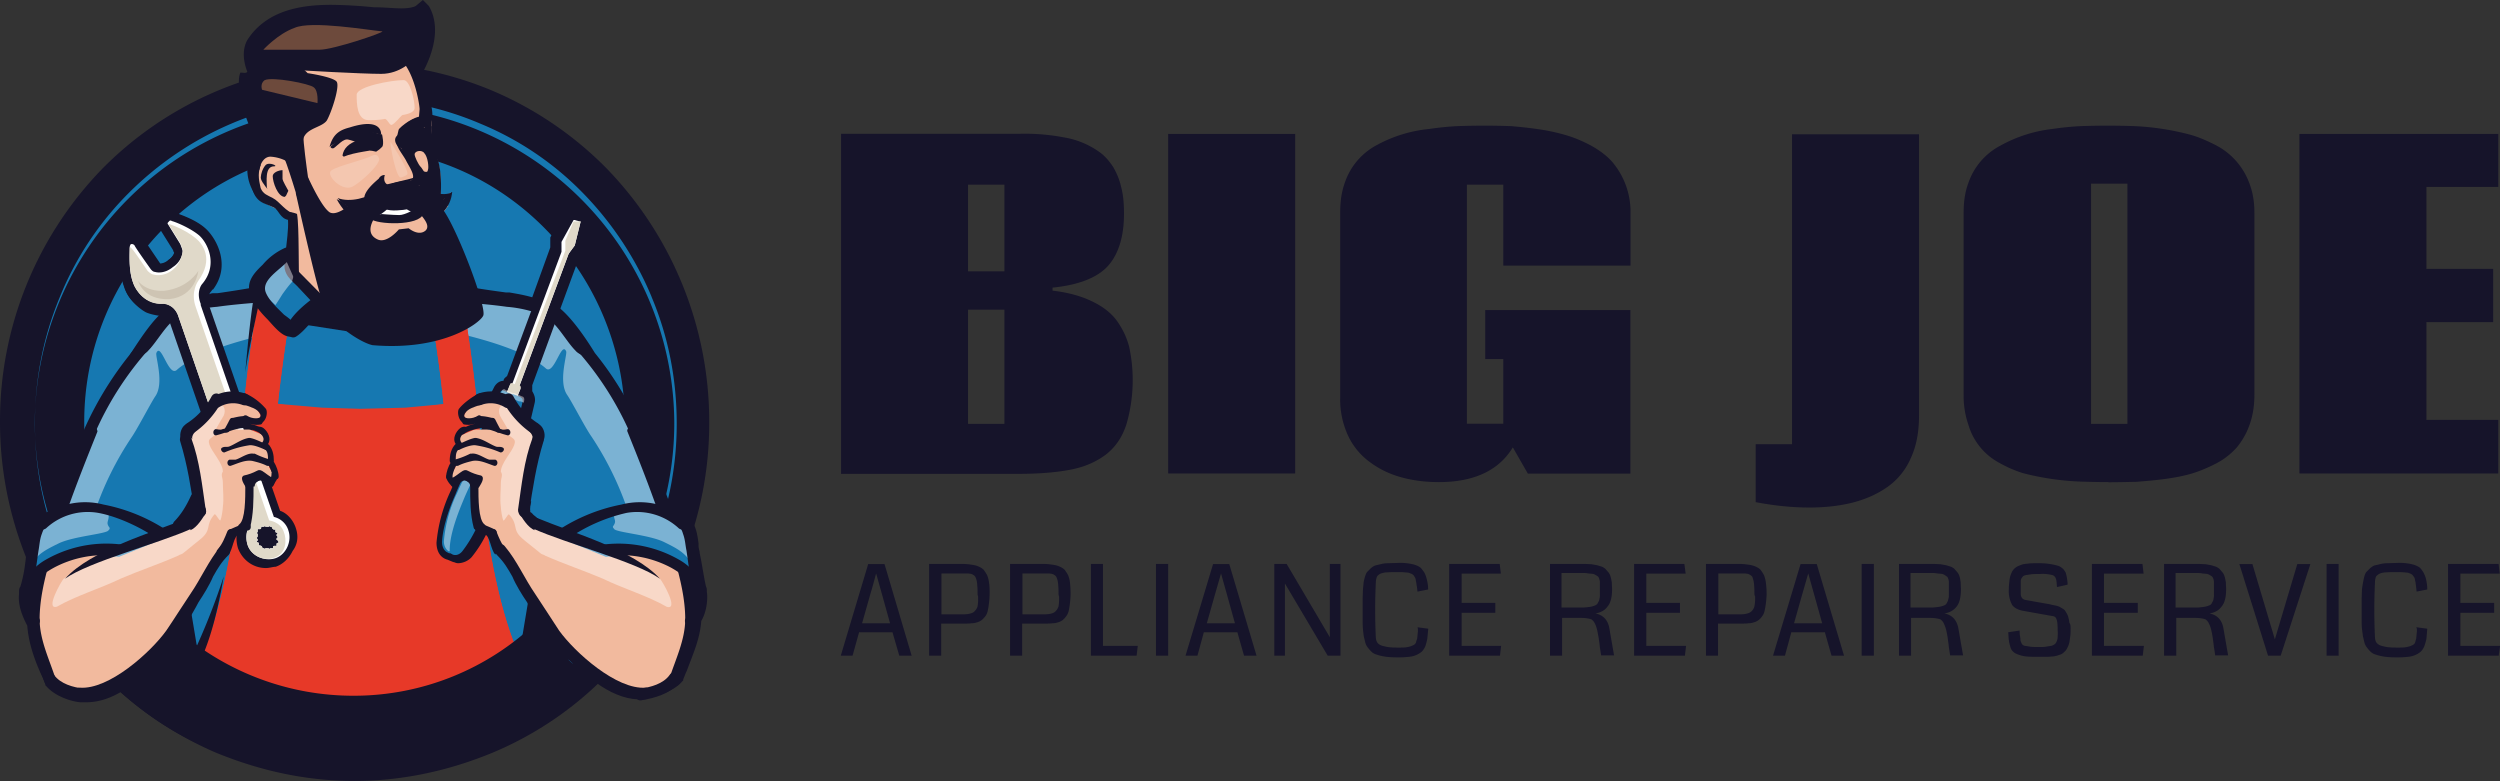 <svg width="176" height="55" fill="none" xmlns="http://www.w3.org/2000/svg"><rect width="100%" height="100%" fill="#333333" stroke="none"/><g clip-path="url(#a)"><path d="M45.87 20.89a23.22 23.22 0 0 0-4.82-7.29 21.58 21.58 0 0 0-7.2-4.88 22.16 22.16 0 0 0-8.8-1.8c-3.04 0-6.01.6-8.8 1.8a22.91 22.91 0 0 0-7.2 4.88 21.98 21.98 0 0 0-4.83 7.29 22.9 22.9 0 0 0-1.76 8.9A22.9 22.9 0 0 0 9.05 46a21.58 21.58 0 0 0 7.2 4.88 22.16 22.16 0 0 0 8.8 1.8c3.04 0 6.01-.6 8.8-1.8a22.91 22.91 0 0 0 7.2-4.88 21.88 21.88 0 0 0 4.82-7.29 22.9 22.9 0 0 0 1.77-8.9c0-3.1-.58-6.09-1.77-8.91Zm-20.9 31.44c-13.3 0-22.51-10.2-22.51-22.53a22.44 22.44 0 0 1 22.5-22.37A22.44 22.44 0 0 1 47.47 29.8c.09 12.42-9.13 22.53-22.5 22.53Z" fill="#1678B1"/><path d="M40.46 45.46a22.57 22.57 0 0 0 0-31.52 21.82 21.82 0 0 0-31.06 0 22.57 22.57 0 0 0 0 31.52 21.82 21.82 0 0 0 31.06 0Z" fill="#1678B1"/><path d="M24.96 54.98c-3.39 0-6.59-.7-9.73-1.98a25.27 25.27 0 0 1-7.95-5.4A25.62 25.62 0 0 1 0 29.72 25.47 25.47 0 0 1 7.28 11.8 25 25 0 0 1 34.7 6.4a25.04 25.04 0 0 1 7.95 5.4 25.62 25.62 0 0 1 7.28 17.89 25.38 25.38 0 0 1-7.28 17.9 24.36 24.36 0 0 1-7.95 5.39c-3.14 1.3-6.43 2-9.74 2Zm0-44.56c-10.48 0-19.03 8.66-19.03 19.27s8.55 19.27 19.03 19.27C35.45 48.96 44 40.3 44 29.69c-.08-10.61-8.63-19.27-19.04-19.27Z" fill="#16142A"/><path d="M45.87 20.89a23.22 23.22 0 0 0-4.82-7.29 21.58 21.58 0 0 0-7.2-4.88 22.16 22.16 0 0 0-8.8-1.8c-3.04 0-6.01.6-8.8 1.8a22.91 22.91 0 0 0-7.2 4.88 21.98 21.98 0 0 0-4.83 7.29 22.9 22.9 0 0 0-1.76 8.9A22.9 22.9 0 0 0 9.05 46a21.58 21.58 0 0 0 7.2 4.88 22.16 22.16 0 0 0 8.8 1.8c3.04 0 6.01-.6 8.8-1.8a22.91 22.91 0 0 0 7.2-4.88 21.88 21.88 0 0 0 4.82-7.29 22.9 22.9 0 0 0 1.77-8.9c0-3.1-.58-6.09-1.77-8.91Zm-20.9 31.27A22.44 22.44 0 0 1 2.45 29.8a22.44 22.44 0 0 1 22.5-22.37A22.44 22.44 0 0 1 47.47 29.8a22.38 22.38 0 0 1-22.5 22.36Z" fill="#1678B1"/><path d="M25.82 11.88c0-.5.25-.95.5-1.37.5-.6 1.1-.95 1.76-1.29 0-.08-.08-.17-.08-.25-.16-.5 0-.95.17-1.45.41-.95 1.02.25 1.68-.42 0 0-.08-1.8-.16-1.88.5-.86 1.52-3.07.5-4.8L29.77 0l-.5.42c-.17.09-.5.17-1.02.17-.5 0-1.27-.08-1.95-.08a33.3 33.3 0 0 0-2.96-.17c-1.85 0-4.5.25-5.93 2.48-.33.6-.33 1.37 0 2.23-.08.17-.5 0-.5.09-.08.25-.25.7.25 2.57.17.78.94 2.4.94 2.4-.42.25-1.27 1.98-.08 3.68.16.17.58 0 .41.25.09 0 .17-.08.25-.08.77-.08 1.52-.17 2.29-.08h1.6c1.19-.17 2.37-.7 3.64-.95-.23-.27-.4-.61-.4-1.05ZM18.29 21.48c.77-.09 1.6-.17 2.45-.25.25 0 .5-.09.5-.43 0-.25-.17-.5-.42-.5v-.78l-.16.08c-1.77.5-3.56.78-5.33 1.04h-.25c-.08 0-.25 0-.33.08 0-.08.08-.17.08-.17.09-.08.09-.17.17-.17 1.27-1.7.25-3.51-.42-4.19-.58-.59-1.52-.95-1.95-1.11l-.17-.09c-.08-.08-.25-.08-.33-.08-.25 0-.42.08-.5.17l-.13.06a.95.95 0 0 0-.16 1.12l.85 1.36c0 .09.08.17.08.17 0 .17-.16.34-.41.5a.9.9 0 0 1-.58.26l-1.1-1.62c-.17-.25-.42-.34-.7-.34-.16 0-.24 0-.33.09l-.16.08H8.9c-.16.17-.41.42-.41.86v.26c0 .59 0 1.62.33 2.48.17.5.69 1.2 1.44 1.62 0 0 .33.17 1.02.26-.77.77-1.52 1.87-2.04 2.73A22.06 22.06 0 0 0 6 30.28c0 .08-.08.17-.08.25-.85 2.07-1.44 3.69-2.04 5.22-.42.17-.77.43-1.19.78-.5.42-.68 1.2-.77 1.88v.17c0 .16-.08.33-.08.5-.08.78-.17 1.45-.41 2.23-.09.09-.09.26-.09.34v.17c-.08.7.17 1.45.58 2.23.09 1.2.5 2.4 1.02 3.52.09.17.17.42.25.59v.08l.09.09c.5.58 1.52 1.03 2.37 1.11H6.07c2.04 0 3.64-1.54 5.16-2.82l.25-.17c.34-.34.77-.86 1.27-1.54.17.78.25 1.54.34 2.07l-.17.08v.09c0 .86-.08 1.7-.25 2.82v.17h.17a33.23 33.23 0 0 0 1.02.34l.16.08v-.17c.08.08.25.08.33.08.34-.08.59-.25.59-.86V49.02c-.09-.42-.17-.95-.25-1.62-.09-.6-.34-1.88-.69-4.02l.08-.17c.09-.17.25-.34.34-.5.33-.43.68-1.12 1.02-1.8.33-.59.58-1.03 1.1-1.53l.08-.09c.17-.17.25-.42.33-.78v-.08c0 .08.09.25.09.34a2.25 2.25 0 0 0 2.12 1.53c.25 0 .5-.08.77-.17a1.95 1.95 0 0 0 1.27-1.2c.25-.5.25-1.2.08-1.7a1.96 1.96 0 0 0-1.18-1.29l-.5-1.45c.16-.17.33-.34.41-.59v-.17c0-.33-.16-.7-.33-.94v-.09c0-.42-.08-.86-.33-1.2.08-.08.08-.25.08-.42 0-.25-.25-.59-.42-.78-.08 0-.16-.08-.25-.08.17-.09.34-.34.42-.6.08-.25.08-.5-.08-.69a5.63 5.63 0 0 0-1.35-1.11H17.58c-.17-.09-.33-.09-.42-.09l-1.95-5.56c.08 0 .16 0 .33-.08.7-.44 1.73-.53 2.75-.61ZM10.15 37.5c-.5.17-1.02.42-1.6.6-.33-.1-.77-.1-1.1-.1-1.6 0-3.14.43-4.41 1.12-.09.09-.17.09-.25.17 0-.17.08-.34.08-.5.08-.42.08-.78.17-1.12.08-.25.08-.42.25-.5l.08-.09a4.56 4.56 0 0 1 2.79-1.03c.25 0 .41 0 .68.08 1.02.26 2.3.76 3.31 1.37Zm2.79-7.62c-.25.25-.42.7-.33 1.12v.16c.5 1.46.68 3 .93 4.47v.33l-.08.09s-.08 0-.17.17c-.08.08-.33.25-.33.25-.42.17-.85.34-1.35.5a10.76 10.76 0 0 0-4.23-1.62 9.41 9.41 0 0 0-1.43-.16c-.25 0-.5 0-.77.08.5-1.37 1.1-2.82 1.85-4.72v-.17a20.95 20.95 0 0 1 3.64-5.55c.25-.26.5-.6.77-.87.25-.33.5-.59.77-.95l2.04 5.92c-.25.34-.58.6-1.02.87-.2 0-.29 0-.29.08ZM49.76 41.7v-.18c0-.16-.08-.25-.08-.33-.17-.78-.25-1.46-.42-2.24 0-.16-.08-.33-.08-.5v-.17c-.08-.59-.17-1.45-.77-1.87a5.46 5.46 0 0 0-1.19-.78c-.58-1.54-1.18-3.18-2.03-5.22 0-.09 0-.17-.09-.26a23.06 23.06 0 0 0-3.22-5.3c-.69-1.12-1.69-2.57-2.62-3.27l1.27-3.51.41-.5.58-2.5-1.6-.58-1.18 2.23v.7l-1.27 3.51c-.59-.17-1.1-.25-1.6-.34h-.25c-1.86-.25-3.56-.5-5.33-1.03l-.17-.08v.71c-.25.09-.41.34-.41.5 0 .35.33.43.5.43l2.45.25 2.96.26 1.43.25-1.6 4.36-.25.25c-.33.08-.58.34-.77.5l-.08.09c-.25 0-.59.08-.86.17h-.16c-.42.17-1.1.78-1.36 1.11a.94.94 0 0 0-.08.7c.08.25.25.5.42.59-.09 0-.17.08-.25.08-.25.17-.42.5-.42.78 0 .17 0 .25.09.42-.25.34-.34.78-.34 1.2v.09c-.16.25-.25.59-.33.94v.17c.08.17.17.34.25.42 0 .09-.08.17-.08.26a9.55 9.55 0 0 0-1.02 3.68c0 .86.5 1.29.85 1.37l.42.17c.08 0 .16.08.41.08.42 0 .77-.17 1.1-.5.34-.34.59-.87.94-1.46.17.17.25.43.33.7.09.25.17.59.34.78l.08.08c.42.5.77.95 1.1 1.54.33.7.77 1.28 1.02 1.79-.25 1.7-.58 3.85-.77 4.63-.08.7-.17 1.2-.25 1.62v.26l.25-.09c.25-.08.42-.08.69-.08H37.13c.09 0 .25.08.34.08.08 0 .08 0 .16.09l.25.08v-.25c-.08-.78-.16-1.37-.08-1.8v-.08l-.17-.08c.09-.59.25-1.45.42-2.65.69 1.03 1.19 1.7 1.68 2.14l.25.17c1.44 1.37 3.15 2.82 5.16 2.82h.5c.86-.16 1.85-.5 2.37-1.11l.09-.09v-.08c.08-.17.16-.42.25-.59.41-1.12.93-2.23 1.02-3.52.3-.48.48-1.32.4-2.02ZM37.5 35.95v-.33c.16-1.46.41-3 .93-4.47V31a1.3 1.3 0 0 0-.33-1.12l-.08-.08c-.25-.17-.42-.26-.58-.51l.24-.86c.09-.34 0-.7-.16-.95v-.34l1.52-4.1c.25.25.5.7.85 1.03.25.33.5.7.77.86 1.44 1.7 2.7 3.6 3.64 5.56v.17c.77 1.87 1.35 3.35 1.85 4.72-.25 0-.5-.09-.77-.09-.41 0-.93.09-1.43.17-1.6.34-3.04.86-4.23 1.62-.5-.17-.93-.34-1.35-.5 0 0-.25-.17-.33-.26l-.17-.17c-.29-.1-.29-.1-.37-.19Zm6.7.17c.25-.08.41-.08.68-.08 1.27 0 2.37.7 2.8 1.03l.07.09c.17.08.17.25.25.5.09.34.17.78.17 1.12 0 .16.08.33.08.5-.08-.08-.16-.08-.25-.17a8.35 8.35 0 0 0-4.4-1.11c-.34 0-.78 0-1.1.08-.6-.25-1.11-.42-1.61-.59a12.97 12.97 0 0 1 3.3-1.37Z" fill="#16142A"/><path d="M25.38 19 11.86 21.8 6.95 28.5 3.8 36.36l-1.19.43-.41 6.42 1.35 4.36 1.95 1.11 2.46-.5 2.95-3 3.98-5.9h10.67V18.98h-.19Z" fill="#1678B1"/><path opacity=".43" d="m2.54 36.98 1.18-.43 3.15-7.87 4.9-6.68 6.27-1.28c0 .25 0 .42.08.7l.25 1.45c0 .25 0 .5-.08.78-1.69.42-4.5 1.2-5.85 2.4-.58.5-1.1-1.98-1.43-1.2-.09.25.58 2.14-.09 3.07-.33.5-1.27 2.32-1.68 2.9a22.24 22.24 0 0 0-2.46 4.9c-.16.16-.08.24 0 0 0 0 .86 0 .86.41.08.6-.25.6.08 1.03 0 .09 0 .09-.08.17-.09.26-2.54.42-3.56.95-1.02.5-1.69.86-2.04 1.88l.5-3.18Z" fill="#fff"/><path d="M25.38 19 39.1 21.8 44 28.5l3.14 7.87 1.19.43.41 6.42-1.35 4.36-1.95 1.11-2.46-.5-2.87-2.9-3.97-5.93H24.03L25.38 19Z" fill="#1678B1"/><path opacity=".43" d="m48.33 36.9-1.19-.43L44 28.59l-4.89-6.7-6.28-1.28c0 .26 0 .43-.08.7l-.25 1.45c0 .25 0 .5.08.78 1.68.42 4.5 1.2 5.85 2.4.58.5 1.1-1.98 1.43-1.2.08.25-.58 2.15.08 3.08.34.5 1.27 2.31 1.69 2.9a22.24 22.24 0 0 1 2.45 4.89c.17.17.09.25 0 0 0 0-.85 0-.85.42-.08.59.25.59-.08 1.03 0 .08 0 .08.08.17.08.25 2.54.42 3.56.95 1.02.5 1.68.86 2.04 1.87l-.5-3.16Z" fill="#fff"/><path d="M13.8 50.26c.32.09.57.25.93.34l7.36-15.33-10.84-.95 2.3 11.65.24 4.3Z" fill="#1678B1"/><path d="M14.04 50.18c-.25 0-.41-.17-.5-.42v-.09c0-.08 0-.17-.08-.33-.08-.43-.17-1.04-.33-1.88-.25-1.7-1.6-9.6-1.6-9.68l1.01-.17c0 .08 1.36 7.96 1.6 9.68.17.95.26 1.46.26 1.8V49.5c.25.51-.2.6-.36.68 0 0 .09 0 0 0Z" fill="#16142A"/><path d="M35.12 49.15c.5-.26 1.1-.42 1.68-.42l.17-2.66 2.29-11.64-10.84.95 6.7 13.77s-.09 0 0 0Z" fill="#1678B1"/><path d="M37.16 48.73c.08-.34.16-.87.25-1.37.25-1.7 1.6-9.6 1.6-9.69l-1.02-.17c0 .09-1.35 7.96-1.6 9.69-.09.78-.17 1.28-.25 1.62.25-.08.68-.08 1.02-.08Z" fill="#16142A"/><path d="M16.85 51.63c.77.34 1.44.5 2.29.7 1.6.16 3.22 0 4.74-.26 1.36-.17 2.8-.42 4.14-.42 1.02-.08 2.04-.08 3.04-.25.58-.08 1.19-.25 1.77-.42.08 0 .17-.09.17-.09.68-.59 1.26-1.28 2.12-1.7.68-.25 1.35-.5 2.12-.42l.08-1.2s-2.95-3.77-3.72-17.14h.17c0-.26-.59-6.76-1.69-11.82l-2.29.5a95.35 95.35 0 0 1 1.44 9.34l-3.56.5-2.29.17-2.62-.17-3.2-.52c.25-2.32.77-6.17 1.43-9.33l-2.29-.5a86.66 86.66 0 0 0-1.68 11.8h.16c-.85 13.38-3.72 17.15-3.72 17.15l-.17 1.7-.08.78c1.1.4 2.37 1.01 3.64 1.6Z" fill="#E73928"/><path d="M16.85 51.63c.77.34 1.44.5 2.29.7 1.6.16 3.22 0 4.74-.26 1.36-.17 2.8-.42 4.14-.42 1.02-.08 2.04-.08 3.04-.25.58-.08 1.19-.25 1.77-.42.08 0 .17-.09.17-.09.68-.59 1.26-1.28 2.12-1.7.68-.25 1.35-.5 2.12-.42l.08-1.2s-2.95-3.77-3.72-17.14h.17c0-.26-.59-6.76-1.69-11.82l-2.29.5a95.35 95.35 0 0 1 1.44 9.34l-2.7.25-3.15.08-2.7-.08-3.12-.27c.25-2.32.77-6.17 1.43-9.33l-2.29-.5a86.66 86.66 0 0 0-1.68 11.8h.16c-.85 13.38-3.72 17.15-3.72 17.15l-.17 1.7-.08.78c1.1.4 2.37 1.01 3.64 1.6Z" fill="#E73928"/><path d="M20.66 19.69c-1.85.5-3.73.78-5.58 1.03-.93.17-2.2.5-3.03.86-1.02.42-2.2 2.32-2.88 3.35-.24.42.94.17 1.27-.25.69-.7 1.36-2.07 2.3-2.49a8.6 8.6 0 0 1 2.53-.59c1.77-.25 3.56-.33 5.33-.5.25 0 .41-.09.41-.25 0-.17-.16-.43-.41-.43l.06-.73Z" fill="#16142A"/><path d="M20.82 37.16c-.16-.5-.58-1.03-1.1-1.2l-5.07-14.65v-.08c-.17-.43 0-.78.08-.87.08-.08.08-.17.17-.17 1.18-1.7.24-3.34-.42-4.02-.58-.59-1.6-.95-2.04-1.11h-.08c-.09 0-.17-.09-.34-.09-.25 0-.33.09-.41.09l-.1.08c-.34.25-.26.7-.17.95l.85 1.37c.08.08.08.16.08.25 0 .17-.16.42-.5.7-.25.16-.5.25-.77.25l-.08-.09-1.1-1.62c-.17-.17-.33-.34-.58-.34-.09 0-.25 0-.25.09l-.17.08h-.08c-.17.09-.34.34-.34.7v.25c0 .59 0 1.54.34 2.48.16.51.58 1.2 1.35 1.54 0 0 .42.17 1.27.25.08 0 0 0 0 0s.33 0 .5.43l5 14.48a2.4 2.4 0 0 0-.1 1.7c.34.87 1.11 1.38 1.96 1.38.25 0 .5-.09.69-.09.5-.17.94-.59 1.19-1.11.4-.53.4-1.12.22-1.63Z" fill="#16142A"/><path d="M20.3 37.33a1.4 1.4 0 0 0-1.02-.94l-5.15-14.91v-.09c-.34-.86.08-1.37.08-1.37 1.18-1.36.41-2.9-.17-3.43-.58-.5-1.6-.94-1.95-1.03-.09-.08-.17 0-.17 0l-.08.09c-.09.08 0 .16 0 .16l.85 1.37s.17.42.17.5c0 .26-.17.79-.69 1.12-.5.42-1.02.42-1.27.34-.17 0-.33-.25-.33-.25s-1.1-1.54-1.1-1.62c-.09-.09-.17-.09-.17-.09h-.08s-.09.09-.09.25c0 .51-.08 1.63.25 2.49.17.5.85 1.54 2.12 1.45 0 0 .69 0 1.02.78L17.6 36.9c-.25.42-.33.95-.17 1.45.25.78 1.19 1.2 1.96.95.75-.25 1.18-1.2.91-1.96Zm-.66.85s-.09 0 0 0c-.09 0-.09.08-.17.08v.17h-.16c-.09 0-.09.08-.09.17h-.16c-.09 0-.09.08-.09.08 0-.08-.08-.08-.16-.08h-.09s-.08 0-.08.08c0-.08-.08-.08-.08-.08h-.09c0-.09 0-.09-.08-.17-.08 0-.08-.09-.17 0v-.17c0-.08-.08-.08-.16-.08 0-.09.08-.09.08-.17 0-.09-.08-.09-.08-.17.08 0 .08-.09.08-.17 0-.08 0-.08-.08-.17.08 0 .08-.08.08-.08v-.17H18.31c.08 0 .08-.09.08-.17h.17c.08 0 .08-.08.08-.08 0 .08.08.08.17.08h.08s.08 0 .08-.08c0 .08.09.08.09.08h.08c0 .09 0 .09.08.17 0 0 .09.08.17 0v.17c0 .08.08.08.16.08 0 .09-.08.09-.08.17 0 .08.09.08.09.17-.09 0-.09.08-.09.17.09 0 .09.08.17.17Z" fill="#fff"/><path d="M19.97 37.42c-.25-.7-1.02-.78-1.02-.78l-5.16-15c-.41-1.11.17-1.87.17-1.87 1.1-1.53.33-2.57-.17-2.99-.85-.7-1.95-1.03-1.95-1.03l.85 1.37s.17.42.17.5c0 .26-.17.95-.69 1.37-.5.42-1.1.42-1.35.34-.17 0-.42-.25-.42-.25s-.93-1.37-1.02-1.46c-.08-.08-.25-.33-.25-.16 0 .5-.08 1.62.25 2.48.17.5.85 1.54 2.12 1.45 0 0 .69 0 1.02.78l5.08 14.74c-.25.42-.33.95-.17 1.46.25.77 1.19 1.2 1.96.86.75-.28.83-1.22.58-1.81Zm-.33.76s-.09 0 0 0c-.09 0-.09.08-.17.08v.17h-.16c-.09 0-.09.08-.09.17h-.16c-.09 0-.09.08-.09.08 0-.08-.08-.08-.16-.08h-.09s-.08 0-.08.08c0-.08-.08-.08-.08-.08h-.09c0-.09 0-.09-.08-.17-.08 0-.08-.09-.17 0v-.17c0-.08-.08-.08-.16-.08 0-.09.08-.09.08-.17 0-.09-.08-.09-.08-.17.08 0 .08-.09.08-.17 0-.08 0-.08-.08-.17.08 0 .08-.08.08-.08v-.17H18.31c.08 0 .08-.09.08-.17h.17c.08 0 .08-.08.08-.08 0 .08.08.08.17.08h.08s.08 0 .08-.08c0 .08.09.08.09.08h.08c0 .09 0 .09.08.17 0 0 .09.08.17 0v.17c0 .08.08.08.16.08 0 .09-.08.09-.08.17 0 .08.09.08.09.17-.09 0-.09.08-.09.17.09 0 .09.08.17.17Z" fill="#E0D9C9"/><path d="M13.96 19.08s-.17 1.79-2.04 1.98c-1.85.08-2.2-1.29-2.2-1.29s.5.78 1.85.7c1.72-.2 2.39-1.4 2.39-1.4Z" fill="#CEC4B3"/><path d="M16 38.7 14.98 40 9.4 47.6l-1.18.59-2.37.59-2.3-.78-1.18-2.55v-2.82l.94-2.74 2.2-.95 2.87.26 4.83-1.98.77-1.8-1.04-4.7 2.7-2.75 1.27.26 1.19.59.25.42-.17.5-.58.09-.42-.34-1.1.25-.08.6.33-.1h1.27l1.02.43v.7l.33.5v1.03l.42.7-.25.59-.94-.5-.58.41-.25 2.82-.69.42L16 38.7Z" fill="#F2BA9E"/><path opacity=".43" d="M4.5 40.74c.76-.5 2.12-1.28 2.86-1.87l1.02.08 4.83-1.97.77-1.8-1.02-4.71L15 28.4c0 .08.08 0 .25 0 .5 0 .69.42.5.86-.09.17-.58.95-.58 1.03-.09.08.16 0 .08.17-.25.42-.69.34-.5.86.17.5.94 1.29.94 1.88-.17.25 0 .42 0 .78 0 .59.08 1.11 0 1.7 0 .17-.09.78-.17.95-.08.08-.33-.5-.42-.42-.68.78-.16 1.03-.93 1.7-.09.09-1.19.95-1.27 1.03-.09.09-.25.09-.34.17-1.35.6-2.7 1.04-4.05 1.62-1.44.7-3.14 1.2-4.5 1.98-.87.26.3-1.79.48-1.98Z" fill="#fff"/><path d="M13.38 37.33c.5-.16.93-.94 1.1-1.2.08-.17 0-.5-.25-.59-.17-.08-.69-.42-.58-.16.08.33.08.69 0 .69l-.09.08-.08.09c.08-.09 0 0 0 0l-.5.42c-.17.08.17 0 .33.17.09.17-.08.34.09.17v.33h-.02Z" fill="#16142A"/><path d="M14.48 35.88c-.25-1.7-.42-3.43-1.02-5.05-.17-.5-.94-.26-.77.25.5 1.62.77 3.35 1.02 5.05 0 .26.33.34.5.26.27-.09.35-.34.27-.5Z" fill="#16142A"/><path d="M13.46 31.08v-.25c0-.09-.08.17-.08 0 0 0-.09 0 0-.09l.16.17c-.08-.25.25-.59.25-.59.17-.17-.08-.17-.16-.34-.17-.16-.42-.25-.59-.08-.25.17-.41.59-.33.95 0 0 .17.5.25.42.17-.02.42.06.5-.19Z" fill="#16142A"/><path d="M13.54 30.55a6.34 6.34 0 0 0 2.04-2.23c.25-.5-.41-.86-.68-.42a5.06 5.06 0 0 1-1.69 1.87c-.52.36-.08 1.14.33.78Z" fill="#16142A"/><path d="M15.4 28.68a1.9 1.9 0 0 1 1.68-.17c.5.17.69-.59.25-.78a2.74 2.74 0 0 0-2.29.17c-.48.25-.14 1.03.35.78Z" fill="#16142A"/><path d="M17.02 28.43c.16.08.5.16.68.25.25.08.5.25.59.42.16.17-.09.78.08.7.42-.17.5-.87.33-1.04a4.15 4.15 0 0 0-1.35-1.03.44.44 0 0 0-.58.17c0 .08.08.44.25.53ZM9.99 23.96a24.04 24.04 0 0 0-4.06 6.26c-.17.5.5.94.69.42a22.22 22.22 0 0 1 3.89-6.09c.41-.33-.2-.92-.52-.59Z" fill="#16142A"/><path d="M6.51 29.96c-.25-.08-.41.09-.5.26a95.87 95.87 0 0 0-2.37 6.25c.33-.17.69-.25 1.02-.34.69-1.98 1.44-3.85 2.2-5.75 0-.16-.18-.42-.35-.42ZM2.79 43.59c0-1.37.33-2.74.68-4.02-.25.25-.58.5-.85.86-.08.08-.17.17-.25.17a13.16 13.16 0 0 0-.41 3.07c0 1.54.68 3 1.18 4.36.17.5 1.02.25.77-.25-.44-1.37-1.12-2.74-1.12-4.2Z" fill="#16142A"/><path d="M3.22 48.11c.5.7 1.6 1.04 2.63 1.2.25 0 .33-.16.33-.42 0-.25-.08-.42-.33-.42-.7-.08-1.6-.33-2.04-.95-.25-.42-.86 0-.5.34l-.09.25Z" fill="#16142A"/><path d="M5.68 49.23c2.2.17 4.06-1.62 5.6-2.99 1.02-.86 2.2-2.9 2.7-3.85.33-.5.77-1.2 1.02-1.8.33-.58.58-1.02 1.1-1.53.34-.42-.25-1.03-.58-.59-.85 1.03-1.35 2.23-2.12 3.35-.58.86-1.1 1.7-1.69 2.57-1.1 1.53-4.05 4.19-6.1 4.02-.45-.02-.45.82.07.82ZM4.58 40.74c1.68-1.2 6.6-2.48 8.88-3.51.17-.09.33-.25.25-.5-.08-.18-.33-.34-.5-.26-2.46 1.03-6.78 2.23-8.63 4.27Z" fill="#16142A"/><path d="M16.08 39.04c.33-.34.33-1.29.77-1.45.33-.17-.69-.6-.85-.17-.17.42-.33.86-.69 1.28-.25.25.42.34.5-.08l.27.42Z" fill="#16142A"/><path d="M16.41 37.75a5.9 5.9 0 0 1 1.1-.42c.17-.08.17-.25.09-.42-.08-.17-.25-.17-.42-.08-.33.17-.58.25-.93.42-.34.08-.17.67.16.5Z" fill="#16142A"/><path d="M17.6 37.16c.25-.94.25-1.97.25-2.98 0-.6-.58-.6-.58 0 0 .94 0 2.4-.42 2.73-.35.26.67.6.75.26Z" fill="#16142A"/><path d="M17.93 34.24c0-.25.17-.34.5-.5.33-.18 0-.79-.33-.6-.33.17-.58.26-.94.34-.33.17.09.7.17.86l.6-.1Z" fill="#16142A"/><path d="M18.12 33.9c.25-.25.58.17.94.34.16.08.16 0 .25-.17.08-.17.08-.34-.09-.42-.25-.09-.5-.34-.77-.5-.33-.18-.77.41-.41.58l.08.17ZM17.18 29.71c-.5.09-1.02.42-1.51.5-.17.09-.34 0-.5 0-.25.09-.17.51.08.43.69-.17 1.52-.6 2.2-.5.23.08-.02-.43-.27-.43Z" fill="#16142A"/><path d="M17.18 30.13c.42.09.86.17 1.19.42.25.17.41-.25.17-.33a2.56 2.56 0 0 0-1.36-.42c-.16-.09-.25.25 0 .33Z" fill="#16142A"/><path d="M18.29 30.47c.16.17.41.42.16.7-.16.16.25.25.42.08.25-.34 0-.87-.33-1.12-.25-.17-.59-.08-.42.09l.17.25Z" fill="#16142A"/><path d="M18.54 31.59c.33.08.33.5.33.86 0 .25.41.25.41 0 0-.42-.08-.87-.41-1.2-.17-.17-.42.08-.33.34Z" fill="#16142A"/><path d="M18.7 31.67c.25.08.42-.25.17-.34-.42-.17-.85-.42-1.27-.5h-.08c-.5.08-.94.42-1.35.59-.17.08-.34 0-.5.08-.25.09 0 .42.16.34a6.99 6.99 0 0 1 1.77-.5c.33 0 .69.16 1.1.33ZM19.04 32.36a5.92 5.92 0 0 1-1.1-.42h-.1c-.4-.08-.93.34-1.26.42h-.42c-.25.09-.16.5.09.43.5-.17 1.02-.43 1.52-.34.33.08.68.17 1.02.34.41.08.52-.34.25-.43Z" fill="#16142A"/><path d="M18.87 32.7c.17.25.25.5.33.86 0 .26.42.26.42 0 0-.33-.17-.77-.33-1.03-.25-.25-.59 0-.42.17Z" fill="#16142A"/><path d="M19.12 34.24c.16-.17.33-.34.41-.6 0-.08 0-.24-.16-.24-.09 0-.34-.17-.25-.09 0 .25-.09.5-.17.6-.25.16 0 .5.17.33ZM16.17 30.3c.08-.17.16-.42.33-.59.16-.25-.17-.42-.33-.17-.09.17-.25.5-.42.78-.08.15.33.23.42-.02Z" fill="#16142A"/><path d="M16.41 29.8a.9.9 0 0 1 .86-.09c.25.09.25-.42 0-.42-.34 0-.69.08-1.02.17 0 0-.17.25.08.25l.08.09Z" fill="#16142A"/><path d="M17.18 29.63c.34.25.77.33 1.19.25.25-.08.08-.86 0-.59-.08.25-.69.17-.94 0-.25-.19-.5.15-.25.34Z" fill="#16142A"/><path d="M17.6 29.44h-1.02v.5h1.02v-.5ZM8.47 38.7c.33-.08.68-.17.93-.17-.08-.08-.08-.08-.16-.08a8.58 8.58 0 0 0-6.01.95 3.95 3.95 0 0 0-1.69 1.87c-.33.95 0 1.88.5 2.65.25.43 1.02 0 .69-.42-.42-.59-.69-1.37-.42-2.06.25-.7.85-1.12 1.44-1.45a7.48 7.48 0 0 1 4.3-.87c.09-.25.17-.42.42-.42Z" fill="#16142A"/><path d="M2.12 41.94c.34-1.03.42-2.06.59-3.17.08-.43.08-.78.24-1.2.09-.26.17-.43.34-.6a.41.41 0 0 0 0-.58.4.4 0 0 0-.58 0c-.5.42-.59 1.28-.7 1.98-.16 1.11-.24 2.06-.57 3.17-.25.6.52.93.68.4Z" fill="#16142A"/><path d="M11.26 37.84c.24-.09.58-.17.85-.25a12.38 12.38 0 0 0-4.83-2.07 5.14 5.14 0 0 0-4.58 1.03.41.41 0 0 0 0 .6.4.4 0 0 0 .59 0 4.32 4.32 0 0 1 3.64-1.04c1.35.25 3.04 1.03 4.22 1.88.02-.15.02-.15.1-.15ZM30.3 19.69c1.84.5 3.71.78 5.57 1.03.93.17 2.2.5 3.03.86 1.02.42 2.2 2.32 2.87 3.35.25.42-.93.17-1.26-.25-.7-.7-1.36-2.07-2.3-2.49a8.6 8.6 0 0 0-2.53-.59c-1.77-.25-3.56-.33-5.33-.5-.25 0-.41-.09-.41-.25 0-.17.16-.43.41-.43l-.06-.73Z" fill="#16142A"/><path d="M40.1 14.72 39 16.87v.7l-3.3 8.9c-.08.08-.25.17-.25.34-.33 0-.58.25-.69.5l-.5.95c-.08.08-.25.42-.08.86 0 .09 0 .5-.25 1.03-.08.17-.25.42-.33.6-.5.86-1.35 2.56-1.85 3.76a10.81 10.81 0 0 0-1.02 3.69c0 .78.41 1.11.77 1.2l.41.17c.09 0 .17.08.34.08.33 0 .77-.17 1.01-.5a8.5 8.5 0 0 0 1.6-3.27c.42-1.2 1.2-3.07 1.36-4.1.08-.26.08-.51.17-.7.08-.59.41-.86.5-.95.33-.25.41-.59.5-.7l.24-1.02c.09-.34 0-.6-.16-.87v-.42l3.3-8.99.42-.5.58-2.32-1.66-.6Z" fill="#16142A"/><path d="m40.46 17.29.42-1.7h-.08l-.34-.1h-.08l-.85 1.54v.7l-3.48 9.33c-.08 0-.16 0-.16.08l-.5 1.2c0 .09 0 .17.08.17l.5.17c.08 0 .17 0 .17-.09l.5-1.2c0-.08 0-.16-.09-.16l3.48-9.35.43-.6Z" fill="#fff"/><path d="m40.46 17.29.42-1.7h-.5l-.58 1.36v.7l-3.56 9.4-.17-.08c-.08 0-.16 0-.16.09l-.5 1.2c0 .08 0 .17.08.17l.5.16c.08 0 .17 0 .17-.08l.5-1.2c0-.08 0-.17-.09-.17l3.48-9.33.41-.52Z" fill="#E0D9C9"/><path d="M32.08 34.76c.58-1.45 1.69-3.34 2.2-4.27.34-.59.42-1.2.34-1.45-.09-.26.08-.42.08-.42l.5-.95s.08-.25.25-.17c.08 0 .33.17.58.25h.09c.25.09.5.17.58.26.16.08.08.33.08.33l-.25 1.03s-.08.26-.25.34c-.25.17-.58.59-.77 1.29-.16 1.03-1.02 3.26-1.43 4.71a8.94 8.94 0 0 1-1.52 3.08c-.33.42-.69.25-.69.25l-.16-.09h-.09l-.16-.08s-.34-.17-.34-.7c.02-.67.27-1.87.96-3.4Z" fill="#1678B1"/><path opacity=".43" d="M31.66 38.7c0-.7.25-1.79.94-3.43.58-1.45 1.69-3.35 2.2-4.27.34-.6.42-1.2.34-1.46a.43.43 0 0 1 .08-.42l.5-.95s.08-.25.25-.16c.08 0 .33.16.58.25h.09c.08 0 .16.08.25.08v-.08s.08-.25-.09-.34c-.08 0-.33-.17-.58-.25h-.08c-.25-.09-.5-.17-.59-.25-.16-.09-.25.16-.25.16l-.5.95s-.08.25-.08.42c.09.26 0 .87-.33 1.46-.5.94-1.6 2.9-2.2 4.27a9.65 9.65 0 0 0-.94 3.43c0 .5.33.7.33.7h.08v-.1Z" fill="#fff"/><path d="M35.03 38.7 36.05 40l5.58 7.62 1.18.59 2.38.59 2.28-.78 1.19-2.57v-2.82l-.94-2.74-2.2-.95-2.87.26-4.83-1.98-.77-1.8 1.02-4.7-2.7-2.75-1.27.26-1.19.59-.25.42.17.5.58.09.42-.34 1.1.25.08.6-.33-.1h-1.27l-1.02.43v.7l-.33.5v1.03l-.42.7.25.58.94-.5.58.42.25 2.82.69.42.68 1.37Z" fill="#F2BA9E"/><path opacity=".43" d="M46.45 40.74c-.76-.5-2.12-1.28-2.87-1.87l-1.02.08-4.82-1.97-.77-1.8 1.02-4.71-2.04-2.06c0 .08-.08 0-.25 0-.5 0-.69.42-.5.86.08.17.58.95.58 1.03.09.08-.16 0-.08.17.25.42.69.34.5.86-.17.5-.94 1.29-.94 1.88.17.25 0 .42 0 .78 0 .59-.08 1.11 0 1.7 0 .17.09.78.17.95.08.08.33-.5.41-.42.7.78.17 1.03.94 1.7.08.09 1.19.95 1.27 1.03.08.09.25.09.33.17 1.36.6 2.7 1.04 4.06 1.62 1.44.7 3.14 1.2 4.5 1.98.89.26-.3-1.79-.48-1.98Z" fill="#fff"/><path d="M37.66 37.33c-.5-.16-.94-.94-1.1-1.2-.1-.17 0-.5.24-.59.17-.08.69-.42.58-.16-.08.33-.08.69 0 .69l.09.08.08.09c-.08-.09 0 0 0 0l.5.42c.17.08-.17 0-.33.17-.09.17.08.34-.09.17v.33h.03Z" fill="#16142A"/><path d="M36.47 35.88c.25-1.7.41-3.43 1.02-5.05.16-.5.93-.26.77.25-.5 1.62-.77 3.35-1.02 5.05 0 .26-.33.34-.5.26-.19-.09-.27-.34-.27-.5Z" fill="#16142A"/><path d="M37.57 31.08v-.25c0-.09.09.17.09 0 0 0 .08 0 0-.09l-.17.17c.08-.25-.25-.59-.25-.59-.17-.17.08-.17.17-.34.16-.16.41-.25.58-.08.25.17.41.59.33.95 0 0-.16.5-.25.42-.14-.02-.5.06-.5-.19Z" fill="#16142A"/><path d="M37.49 30.55a6.34 6.34 0 0 1-2.04-2.23c-.25-.5.42-.86.69-.42a5.06 5.06 0 0 0 1.68 1.87c.52.36.1 1.14-.33.78Z" fill="#16142A"/><path d="M35.55 28.68a1.9 1.9 0 0 0-1.68-.17c-.5.17-.69-.59-.25-.78a2.74 2.74 0 0 1 2.29.17c.48.25.14 1.03-.36.78Z" fill="#16142A"/><path d="M34.01 28.43c-.16.08-.5.16-.68.25-.25.08-.5.25-.59.42-.16.17.09.78-.08.7-.41-.17-.5-.87-.33-1.04.25-.33.93-.86 1.35-1.03a.44.44 0 0 1 .58.17c.02.08-.06.44-.25.53ZM41.05 23.96a24.03 24.03 0 0 1 4.05 6.26c.17.5-.5.94-.68.42a22.22 22.22 0 0 0-3.9-6.09c-.41-.33.11-.92.53-.59Z" fill="#16142A"/><path d="M44.52 29.96c.25-.08.42.09.5.26a95.83 95.83 0 0 1 2.37 6.25c-.33-.17-.69-.25-1.02-.34-.69-1.98-1.43-3.85-2.2-5.75-.07-.16.18-.42.35-.42ZM48.24 43.59c0-1.37-.33-2.74-.68-4.02.25.25.58.5.85.86.08.08.17.17.25.17.25 1.03.42 2.06.42 3.07 0 1.54-.7 3-1.2 4.36-.16.5-1.01.25-.76-.25.44-1.37 1.12-2.74 1.12-4.2Z" fill="#16142A"/><path d="M47.72 48.11c-.5.7-1.6 1.04-2.62 1.2-.25 0-.33-.16-.33-.42 0-.25.08-.42.33-.42.69-.08 1.6-.33 2.04-.95.25-.42.85 0 .5.34l.08.25Z" fill="#16142A"/><path d="M45.37 49.23c-2.2.17-4.05-1.62-5.57-2.99-1.02-.86-2.2-2.9-2.7-3.85-.34-.5-.78-1.2-1.03-1.8-.33-.58-.58-1.02-1.1-1.53-.33-.42.25-1.03.58-.59.86 1.03 1.36 2.23 2.13 3.35.58.86 1.1 1.7 1.68 2.57 1.1 1.53 4.06 4.19 6.1 4.02.41-.02.41.82-.09.82ZM46.46 40.74c-1.69-1.2-6.6-2.48-8.89-3.51-.16-.09-.33-.25-.25-.5.09-.18.34-.34.5-.26 2.46 1.03 6.78 2.23 8.64 4.27Z" fill="#16142A"/><path d="M34.87 39.04c-.34-.34-.34-1.29-.77-1.45-.34-.17.68-.6.85-.17.17.42.33.86.69 1.28.25.25-.42.34-.5-.08l-.27.42Z" fill="#16142A"/><path d="M34.62 37.75a5.9 5.9 0 0 0-1.1-.42c-.17-.08-.17-.25-.09-.42.08-.17.25-.17.42-.08.33.17.58.25.93.42.34.08.17.67-.16.5Z" fill="#16142A"/><path d="M33.35 37.16c-.25-.94-.25-1.97-.25-2.98 0-.6.58-.6.58 0 0 .94 0 2.4.42 2.73.35.26-.58.6-.75.26Z" fill="#16142A"/><path d="M33.1 34.24c0-.25-.17-.34-.5-.5-.33-.18 0-.79.33-.6.33.17.58.26.94.34.33.17-.09.7-.17.86l-.6-.1Z" fill="#16142A"/><path d="M32.91 33.9c-.25-.25-.58.17-.93.34-.17.08-.17 0-.25-.17-.09-.17-.09-.34.08-.42.25-.09.5-.34.77-.5.33-.18.77.41.42.58l-.09.17ZM33.77 29.71c.5.09 1.01.42 1.51.5.17.09.34 0 .5 0 .25.09.17.51-.08.43-.69-.17-1.52-.6-2.2-.5-.15.08.1-.43.27-.43Z" fill="#16142A"/><path d="M33.85 30.13c-.42.09-.86.17-1.19.42-.25.17-.42-.25-.17-.33.42-.26.86-.42 1.36-.42.08-.09.25.25 0 .33Z" fill="#16142A"/><path d="M32.66 30.47c-.16.17-.41.42-.16.7.16.16-.25.25-.42.08-.25-.34 0-.87.33-1.12.25-.17.59-.08.42.09l-.17.25Z" fill="#16142A"/><path d="M32.41 31.59c-.33.08-.33.5-.33.86 0 .25-.42.25-.42 0 0-.42.09-.87.42-1.2.17-.17.5.08.33.34Z" fill="#16142A"/><path d="M32.33 31.67c-.25.08-.42-.25-.17-.34.42-.17.86-.42 1.27-.5h.08c.5.08.94.42 1.36.59.16.08.33 0 .5.08.25.09 0 .42-.17.34a6.99 6.99 0 0 0-1.77-.5c-.33 0-.77.16-1.1.33ZM32 32.36c.33-.08.77-.25 1.1-.42h.08c.42-.08.94.34 1.27.42h.42c.25.09.16.5-.09.43-.5-.17-1.02-.43-1.52-.34-.33.08-.68.17-1.01.34-.42.08-.5-.34-.25-.43Z" fill="#16142A"/><path d="M32.16 32.7c-.16.25-.25.5-.33.86 0 .26-.42.26-.42 0 0-.33.17-.77.34-1.03.16-.25.58 0 .41.17Z" fill="#16142A"/><path d="M31.83 34.24a1.51 1.51 0 0 1-.42-.6c0-.08 0-.24.17-.24.08 0 .33-.17.25-.09 0 .25.08.5.17.6.25.16.08.5-.17.33ZM34.87 30.3c-.09-.17-.17-.42-.34-.59-.16-.25.17-.42.34-.17.08.17.25.5.41.78.1.15-.33.23-.41-.02Z" fill="#16142A"/><path d="M34.62 29.8a.9.9 0 0 0-.85-.09c-.25.09-.25-.42 0-.42.33 0 .68.08 1.01.17 0 0 .17.25-.08.25l-.08.09Z" fill="#16142A"/><path d="M33.85 29.63c-.34.25-.77.33-1.19.25-.25-.08-.08-.86 0-.59.08.25.69.17.94 0 .25-.19.41.15.25.34Z" fill="#16142A"/><path d="M33.43 29.96h1.02l.08-.5-1.1-.09v.6ZM42.57 38.7a4.41 4.41 0 0 0-.94-.17c.08-.08.08-.08.17-.08a8.58 8.58 0 0 1 6 .95 3.95 3.95 0 0 1 1.7 1.87c.33.95 0 1.88-.5 2.65-.26.43-1.03 0-.7-.42.42-.59.7-1.37.42-2.06-.25-.7-.85-1.12-1.43-1.45a7.48 7.48 0 0 0-4.3-.87c-.07-.25-.18-.42-.42-.42Z" fill="#16142A"/><path d="M48.9 41.94c-.32-1.03-.4-2.06-.57-3.17-.09-.43-.09-.78-.25-1.2a1.36 1.36 0 0 0-.34-.6.41.41 0 0 1 0-.58.4.4 0 0 1 .59 0c.5.42.58 1.28.68 1.98.17 1.11.25 2.06.59 3.17.16.6-.6.93-.7.4Z" fill="#16142A"/><path d="M39.78 37.84c-.25-.09-.59-.17-.86-.25a12.38 12.38 0 0 1 4.83-2.07 5.14 5.14 0 0 1 4.58 1.03c.16.17.16.43 0 .6a.4.4 0 0 1-.59 0 4.32 4.32 0 0 0-3.64-1.04A11.85 11.85 0 0 0 39.88 38c-.02-.15-.1-.15-.1-.15Z" fill="#16142A"/><path d="M32.83 20.2h.08c-.25.16-.41.41-.58.69-.25.34-.42.7-.58 1.03-.09.08-.25.17-.34.25-.5.26-1.1.5-1.6.87-.33.25-.68.5-1.02.7-.08 0-.08 0-.16.08h-.34l-1.68-.26c-.33-.08-.69-.08-1.02-.17-.25-.08-.42-.16-.69-.16-.93-.34-2.2-1.29-3.14-.87-.33.17-.33.95-.69 1.12l-.08-.09a18.8 18.8 0 0 0-2.12-2.31c.5-.09 1.02-.09 1.27-.25 0 0 .08-.43.08-.51l.33.7-.41-2.74c.08-.82.25-1.94.25-2.63-.08-.17.08-.26 0-.34 0 0-.5-.25-.58-.42-.17-.17-.34-.17-.5-.26l-.86-.42c-.41-.33-.58-.94-.5-1.98.17-.16.09-1.03.34-1.2.25-.33.5.09.68-.25.34-.17.17.25.5.09.59-.36-4.07-6.7 5.08-6.7.77-.17 4.74-.42 3.8-.25.42 0 .94 2.82 1.36 2.9.25 0-.42.26-.08.34 0 0 .25.34.25.42 0 0-.59.34.16.25.08.26.17 0 .08.17.09.09.09.17.17.25.08.17.08.51.08.78-.08 1.04 0 1.04.17 1.62l.25.6c.25.69.25 1.53.25 2.48.25 0 .5 0 .69-.17v.08c0 .26-.09.6-.25.78l.08.09-.08.08c-.17.25-.34.42-.5.5-.09.6-.09 1.12-.09 1.54v.09c0 .7-.08 1.37-.25 1.98-.08.17-.16.42-.24.78l.08.08c.66.13 1.85.55 2.35.63Z" fill="#F2BA9E"/><path d="m27 15.4 2.2-.18-.08-.94-2.2.16-.5.78.58.17Z" fill="#fff"/><path d="M24.88 23.1c-.94-.34-1.96-.86-2.95-.42-.34.17-.59.5-.94.78l-.08-.09c-.86-1.03-1.69-2.06-2.8-2.82l.18-.08 1.02-2.07h.76l.5 1.12c.09.08.09.17.09.25.08 0 .08.09.25.17.33.25.68.78 1.02.95 0 .08 2.53 1.79 3.39 2.4a.64.64 0 0 0-.44-.2Z" fill="#1678B1"/><path d="M32.33 20.89c-.25.34-.42.7-.58 1.03-.09.08-.25.17-.34.25-.5.26-1.1.5-1.6.87-.33.25-.68.5-1.02.7-.08 0-.08 0-.16.08h-.34a41.2 41.2 0 0 0-1.35-.26c.08-.33.17-.59.33-.7.17-.08 1.52-2.81 1.6-2.9.59-.42.5-.08.78-.7.08-.16.08-.25.16-.33v.08c1.44.43 1.85 1.12 2.3 1.63-.03-.03.14.06.22.25 0-.09 0-.09 0 0Z" fill="#E73928"/><path d="M30.4 8.89c-.09 1.03 0 1.03.16 1.62.08.42-.5-.09-1.02-.17 0 0 0-.5.09-.78 0-.17-.59-.42-.59-.5 0-.09 1.02 0 1.02-.17 0 0 0-.09.09 0h.25Z" fill="#16142A"/><path d="m30.2 9.58-.24-.5a1.58 1.58 0 0 1-.17-.6c.08-.25.42-.42.5-.25.08.17.08.5.08.78s-.25.87-.33 1.03c0-.12.17-.46.17-.46Z" fill="#16142A"/><path d="m29.54 7.69-.08.94c.17.5-.08-.33.42-.08.16.08.41.08.5-.09.08-.16.08-.5 0-.94 0-.09-.26-.34-.34-.42a9.86 9.86 0 0 0-1.52-3.27c-.25 0-.58 0-.33.34 1.02.95 1.35 3.26 1.35 3.52ZM30.81 15.22c-.08 0-.17 0-.25.09 0-1.45-.08-2.9-.58-3.69-.25-.42.58-1.03.77-.59.41 1.04.33 2.66.16 4.2h-.1Z" fill="#16142A"/><path d="M30.48 10.25c.08.26.33.6.33.95.08.42-1.27.78-1.1.42.25-.33.25-1.03-.08-1.2-.09-.08.68-.17.68 0l.17-.17ZM27.25 13.16c0-.17-.41 0-.33-.08.17-.09 2.12-.5 2.29-.6.16 0-.69.43-.77.6-.09.08-.42.08-.58.16-.09 0-.25.09-.34 0l-.27-.08Z" fill="#16142A"/><path d="M28.52 13.27c0-.09.08-.17.17-.26.16-.08.25-.25.41-.42.17-.17.42-.17.5 0 .09.17.09.42-.16.5-.17.1-.42.1-.59.18-.08.08-.33.16-.33 0Z" fill="#16142A"/><path d="M27.92 10.09c.68.7 1.35 1.62 1.68 2.57.17.42-1.18.25-.77.08.59-.17 0-.95-.25-1.45-.23-.42-.56-.78-.66-1.2ZM28.27 9.14c.33-.6.94-.86 1.6-.95.5 0 .5.7.09.78-.59.08-1.1.08-1.69.17 0 .08.08.08 0 0ZM26.84 9.5c-.86-.34-1.86-.09-2.63.25-.68.34-1.01.59-1.01.59.25-.95.77-1.2 1.43-1.37 2.37-.76 2.2.53 2.2.53.09 0 .09-.1 0 0ZM27.09 12.32c-.17.59.25.7.25.7.33-.1-.25.69-.5.41-.09-.08-.17.43-.25.26-.09-.09-.94.5-.94.33-.08-.59.94-1.36 1.02-1.45a.46.46 0 0 1 .42-.25c.08 0 0 0 0 0Z" fill="#16142A"/><path d="M27 13.27c.42-.34 1.02-.51 1.52-.51.17 0 .42.08.5-.08.09-.09-.16.42-.16.5 0 .17-.17.25-.34.25-.5 0-1.02.09-1.52 0v-.16ZM27.92 14.1c-1.02 1.04-2.7 2.66-4.22-.08 0 0 .41.17.58.34.5.59 1.18.78 1.95.42.59-.25.86-.42 1.44-.78.08.02.25.02.25.1Z" fill="#16142A"/><path d="M27.67 13.35c-1.19.7-2.87 1.98-3.9.59.86.34 2.13 0 2.96-.59.34-.25-.25.08.5-.08 0 0 .17.08.09.08h.35ZM28.69 14.55c0 .17.08.17 0 .17-.25.08-1.27.17-1.52 0-.17-.09.17-.42.42-.42.25 0 .41.08.68.08.17-.02.42-.02.42.17ZM26.75 15.06s.94.08 1.36.08c.41 0 1.1-.42 1.1-.42.08.08.58.25.58.34-.25.86-3.3.77-3.72.33-.09-.08.77-.33.85-.33h-.17Z" fill="#16142A"/><path d="M28.19 14.47s-.08 0 0 0h-.08.08-.33c-.17 0-1.27.5-1.1.33.85-.86 1.1-1.11 1.76-.7.17.1-.08 0-.16.18 0 .19-.09.27-.17.19ZM20.22 11.37a2.77 2.77 0 0 0-1.18-.34c-.42 0-.69.42-.77.87-.09.33-.59.08-.5-.26.08-.59.5-1.2 1.18-1.2.5 0 1.27 0 1.44.51 0 .08.16.17.16.17l-.33.25Z" fill="#16142A"/><path d="M20.3 15.48c-.58-.09-.68-.7-1.01-.87-.34-.17-.7-.25-.94-.42-.5-.33-.85-1.11-.58-2.57 0-.08.68-.08.58 0-.25.7-.08 1.2 0 1.62.17.43.5.51.85.7.5.25.94 1.03 1.6 1.12.09 0-.41.25-.41.25l-.08.17Z" fill="#16142A"/><path d="M18.79 13.27c-.17-.26-.5-.6-.42-.87 0-.08.08-.5.33-.78.25-.25.94.09.59.09-.67 0-.5 1.11-.5 1.56.08 0 .08.08 0 0ZM21.08 20.2s-.86-.51-1.02-1.2c-.17-.51.41-3 .16-3.86-.16-.42.69-.08.69-.08.17.94.08 4.1.17 4.8 0 .08 0 .08 0 0v.33ZM22.1 15.22c-.17 0-.78.09-.86-.33-.17-.5-1.1-3.69-1.35-4.02.25 0 .33-.87.69-.95.33-.09.5-.34.76-.5.07 1.53.67 5.21.75 5.8ZM21.49 9.14c-.08.08-.25.17-.33.25-.09-.42-.09-.78-.09-.78.25-.08.42-.08.59-.08 0 .27-.09.52-.17.6ZM29.8 9.05c-.34.43-1.44.6-1.44 1.2 0 .51-.86-.25-.42-.69.08-.08.08-.42.17-.5.41-.43 1.35-1.04 1.95-.87.15.02-.1.7-.27.86Z" fill="#16142A"/><path d="m30.12 15.4-.33-.6-.33-2.06-1.27-2.4s.42-.6.77-.78c.33-.17.94.78.94.78l.68 1.98.17 2.82c-.27.17-.46.17-.63.25Z" fill="#16142A"/><path d="m30.37 15.14 1.19-.7-.33-.5-1.77-.08-.85-.51-.59.7.42.16 1.93.93Z" fill="#F2BA9E"/><path d="M28.1 13.94c1.03.25 2.46 1.37 3.23-.08l.5-.34c-.08 1.03-.85 1.87-1.6 1.79-.69-.09-1.77-.5-2.2-1.12 0 0-.17-.08-.1-.08l.18-.17Z" fill="#16142A"/><path d="M31.56 13.94c-.5.08-1.27.08-1.77 0-.5-.17-1.19-.5-1.6-.5-.17 0 .5-.7.69-.6.33 0 .68.26 1.01.43.42.25 1.36.59 1.96.25-.02 0-.2.42-.3.42ZM25.65 10.25h.17l.25.34.41.09c.25-.17.25-.17.42-.34.16-.17 0-.86 0-.86l-.94-.26-1.77.26-.93.86s.08.17.25.08c.25-.17.68-.7 1.02-.59.43.09 1.12.42 1.12.42Z" fill="#16142A"/><path d="m29.37 14.8 1.69-.17.25-.77-2.87-.6-.5-.08s-.94.42-2.29.95c-.77.34-1.44.25-1.44.25l1.2.95 1.1-.34 1.35-.59 1.51.4ZM20.14 13.77l-.09.09c-.5 0-.85-1.04-.85-1.46 0-.25.42-.42.69-.42v.6c0 .16.33.69.41.85l-.16.34Z" fill="#16142A"/><path d="M29.46 9.4c.25 0 .42.24.42.24s-.25-.08-.34-.08h-.5l.42-.17Z" fill="#F2BA9E"/><path d="m24.2 11.03-.09-.08c.08-.5.42-.86 1.19-1.12l.68-.7.34 1.12v.09l.08.08v.09c0 .08-1.44.19-2.2.52ZM30.48 10.5l.08-.08c-.16-.5-.25-1.37-1.02-1.45h-1.1l-.17 1.12v.33c-.08 0 1.36-.08 2.2.09ZM32.33 20.89c-.08.08-.17 0-.25 0 .08-.09-.25-.17-.25-.25.17-.26-.77-.6-.58-.87.41.09 1.18.17 1.95.25-.37.26-.7.51-.87.87ZM18.7 20.8c-.16-.08-.33-.25-.5-.33.17-.09.25-.17.42-.17 0 .15 0 .31.08.5Z" fill="#16142A"/><path d="M32.33 20.89c-.08.08-.08.17-.17.25 0-.25-.08-.5.09-.78l.5.09a.95.95 0 0 0-.42.44Z" fill="#16142A"/><path d="M30.12 11.98c.09-.17 0-.95-.25-1.2-.16-.25-.68-.17-.68.09 0 .16.25.69.41.86.09.08.17.25.25.34.2.08.27 0 .27-.09Z" fill="#F2BA9E"/><path opacity=".43" d="M19.39 21.48a25 25 0 0 0 .5-.78c.25-.34.5-.7.85-1.03 0-.09-.08-.09-.08-.17l-.5-1.12h-.77l-1.02 2.07-.17.08c.42.27.84.61 1.19.95Z" fill="#fff"/><path d="M26.84 5.2c1.35 0 2.2-.95 2.2-.95l.77-3.6c-1.18 1.46-9.21-1.98-11.94 2.4-.69 1.12.69 3.08.69 3.08L21 4.93c-.02.02 4.47.27 5.83.27Z" fill="#16142A"/><path d="M17.68 5.73c-.25.7 1.1 5.05 1.1 5.05s2.71.5 2.54-.5c-.16-1.29 1.27-1.2 1.69-1.8.33-.58.93-2.4.69-2.73-.25-.34-2.04-.6-2.04-.6l-.34-.33-1.95-.7c-.06-.04-1.44.91-1.69 1.6ZM28.94 5.12l.33.17s1.69-2.66.5-4.55L28 2.19l.94 2.93ZM25.73 23.63l.09-.09h.08c.08-.25.25-.34.42-.34-1.1-.86-2.46-1.53-3.64-2.31a.53.53 0 0 0-.5 0c-.69.5-1.77 1.37-2.04 2.23-.09.34.33.78.68.59.42-.25.77-.7 1.1-1.03l.7-.7c1 .45 2.1.95 3.11 1.65Z" fill="#16142A"/><path d="M20.57 17.96c-.41.86-2.28 1.62-1.85 2.65.25.6.86 1.12 1.27 1.54.34.25.86.6.86 1.03 0 .34-.25.6-.59.5-.5-.08-1.1-.85-1.43-1.2-.5-.5-1.1-1.2-1.27-1.97-.17-.78.41-1.37.93-1.87a4.48 4.48 0 0 1 1.6-1.2c.4-.07.65.27.48.52ZM29.3 18.49c1.01.08 1.68.59 2.28 1.37.25.33.94 1.11.58 1.62-.08.08-.16.08-.25.08-.41-.08-.58-.7-.77-.95-.41-.69-1.02-1.53-1.85-1.7-.19-.09-.19-.42 0-.42Z" fill="#16142A"/><path d="m22.34 21.65.77-.42-2.29-2.32-.25.86 1.77 1.88ZM21.4 22.85l4.5.7-2.95-1.88-1.27.08-.27 1.1ZM27.5 22.93l4.06-1.7-.69-.51-1.77.17-1.6 2.04Z" fill="#16142A"/><path d="M18.54 3.5h3.97c.94 0 4.5-1.2 4.41-1.29-.94-.08-5-.78-6.18-.25-1.18.42-2.2 1.54-2.2 1.54ZM18.45 6.32l3.9.94s.08-.86-.26-1.11c-.25-.25-2.95-.78-3.47-.5-.33.25-.17.67-.17.67Z" fill="#6D4A3C"/><path d="M26.23 24.3c4.91.42 7.53-1.54 7.78-2.06.34-.5-2.03-6.68-2.95-7.63-.85-.86-1.35-.5-1.52.34 0 .17.85.86.42 1.28-.5.43-1.19-.16-1.19-.16l-.69.08s-.85 1.03-1.51.7c-1.1-.51 0-1.8 0-1.8l-1.77-.77s-1.19 1.11-1.69.59c-.58-.5-1.43-2.4-1.43-2.4l-.86 1.11s1.36 6.17 1.86 7.62c.43 1.48 2.7 2.93 3.55 3.1ZM17.27 26.2c.25-1.71.77-3.86 1.1-5.56.08-.26-.42-.43-.42-.17-.35 1.7-.68 5.72-.68 5.72s0-.08 0 0ZM15.75 40.58a47.67 47.67 0 0 1-2.7 6.59c-.17.25.16 1.11.24.86 1.27-1.96 1.94-4.44 2.46-7.45v.16-.16Z" fill="#16142A"/><path d="M12.6 49.93c.1 0 .17 0 .26.08l.77.25c.16-1.37.33-2.65.33-3.6l-1.1.42c0 .87-.09 1.81-.25 2.85ZM37.57 48.8c.09 0 .09 0 .17.1-.08-.7-.17-1.3-.08-1.88l-1.1-.42c0 .59.08 1.37.16 2.15.27-.02.52-.02.85.06ZM12.86 37.33a9.4 9.4 0 0 0 1.27-1.98c.25-.5-.5-.94-.7-.42-.32.7-.68 1.29-1.18 1.8-.3.44.27 1.02.6.6Z" fill="#16142A"/><g opacity=".43" fill="#fff"><path opacity=".43" d="M26.23 10.95c-.68.34-2.37.7-2.87 1.03-.5.25.59 1.45 1.36 1.2.5-.17 2.2-1.7 1.95-2.06-.1-.34-.44-.17-.44-.17ZM28.19 12.49c.17 0 .5-.17.5-.26 0-.42-1.19-2.23-1.19-2.23-.08 0 .34 2.4.69 2.49Z"/></g><path d="M39.78 46.24a16.21 16.21 0 0 1-1.96-2.48 18.58 18.58 0 0 1-12.94 5.22 18.8 18.8 0 0 1-12.27-4.55c-.5.7-1.02 1.37-1.44 1.79-.85.78-1.77 1.7-2.87 2.32a22.07 22.07 0 0 0 6.87 4.35 25 25 0 0 0 19.47 0c2.7-1.2 5.16-2.82 7.36-4.88-.79-.49-1.54-1.18-2.22-1.77Z" fill="#16142A"/><path opacity=".43" d="M29.19 7.6c0 .25-.34.42-.86.5-.16.1-.5.6-.77.7-.16 0-.33-.5-.5-.42-.41.08-.85.08-1.1.08-.85 0-.85-1.2-.85-1.79 0-.58 2.45-1.03 3.3-1.03.44-.02.78 1.37.78 1.96Z" fill="#fff"/><path d="m17.02 30.05-.94.17.17-.6h.77v.43ZM35.03 30.22l-1.35-.17v-.5l1.02.08.33.59ZM74.1 20.26v.2c1.1.13 2.04.39 2.81.77.77.37 1.36.84 1.75 1.4.4.57.67 1.16.83 1.77a11.12 11.12 0 0 1-.19 5.47c-.29.9-.76 1.59-1.43 2.12-.69.52-1.5.88-2.48 1.07-.97.19-2.2.3-3.7.3H59.21V9.42h12.54a14.5 14.5 0 0 1 3.14.25 5.96 5.96 0 0 1 2.56 1.07c.38.28.67.64.92 1.02.23.4.44.86.56 1.41.15.55.2 1.18.2 1.88 0 1.57-.37 2.8-1.1 3.64-.74.84-2.05 1.37-3.93 1.56Zm-5.95-1.16h2.56V13h-2.56v6.1Zm0 10.74h2.56V21.8h-2.56v8.03ZM91.18 9.43v23.9h-8.94V9.43h8.94ZM106.5 31.5c-.98 1.62-2.73 2.44-5.2 2.44-.98 0-1.88-.12-2.69-.35a6.54 6.54 0 0 1-2.2-1.08 4.82 4.82 0 0 1-1.52-1.87 6.08 6.08 0 0 1-.54-2.68V14.95c0-.78.1-1.47.33-2.1a4.69 4.69 0 0 1 2.29-2.66 9.63 9.63 0 0 1 3.64-1.11c.73-.11 1.4-.17 1.97-.2a53.98 53.98 0 0 1 3.81 0c.58.05 1.2.11 1.94.22.7.1 1.35.25 1.93.42.58.17 1.17.42 1.75.73.58.32 1.06.68 1.45 1.1a5.43 5.43 0 0 1 1.33 3.62v3.73h-8.96V13h-2.56v16.83h2.56v-4.55h-1.27v-3.45h10.22v11.51h-7.22l-1.06-1.85ZM135.1 9.45v19.8c0 1.16-.19 2.17-.58 3a4.8 4.8 0 0 1-1.64 2.03c-.71.5-1.52.86-2.44 1.1-.91.23-1.93.35-3.06.35-1.16 0-2.43-.12-3.78-.38v-4.08h2.56V9.45h8.94ZM148.44 33.94c-.8 0-1.48-.02-2.08-.04a19.05 19.05 0 0 1-3.94-.59 8.46 8.46 0 0 1-1.64-.71 4.45 4.45 0 0 1-2.2-2.68 6.24 6.24 0 0 1-.34-2.13V14.97c0-.78.1-1.47.33-2.08a4.68 4.68 0 0 1 2.3-2.66 9.77 9.77 0 0 1 3.61-1.15c.73-.11 1.4-.17 1.98-.2a54.8 54.8 0 0 1 3.83 0 18.57 18.57 0 0 1 3.89.6c.58.16 1.14.4 1.75.71a4.91 4.91 0 0 1 2.41 2.67c.25.64.37 1.33.37 2.11V27.8c0 .8-.12 1.5-.35 2.13a5.17 5.17 0 0 1-.9 1.58 5.1 5.1 0 0 1-1.41 1.1c-.58.3-1.14.54-1.69.71-.56.17-1.2.3-1.95.4-.75.1-1.41.15-2 .2-.56.01-1.22.03-1.97.03Zm-1.23-4.1h2.56V12.93h-2.56v16.9ZM175.88 9.43v3.73h-5.06v5.77h4.7v3.75h-4.7v6.88h5.06v3.77h-14V9.43h14ZM64.18 46.16h-.87l-.48-1.65h-2.35l-.46 1.65h-.83l1.93-6.45h1.15l1.91 6.45Zm-1.52-2.28-.54-1.94-.44-1.57c-.16.59-.3 1.11-.43 1.53l-.56 1.98h1.97ZM69.67 41.82a6.56 6.56 0 0 1-.14 1.22c-.04.15-.1.27-.19.38-.08.1-.17.19-.25.25a.99.99 0 0 1-.33.15c-.13.04-.25.06-.38.06-.12.02-.27.02-.43.02h-1.69v2.26h-.85V39.7h2.29c.27 0 .48.02.66.05.19.02.36.06.5.12.15.06.27.13.38.23.08.1.16.23.25.38.06.15.12.34.14.57.04.19.04.46.04.76Zm-.85-.06c0-.22 0-.38-.02-.51 0-.13-.02-.25-.04-.36-.02-.1-.06-.2-.09-.27a.39.39 0 0 0-.16-.15.43.43 0 0 0-.23-.08c-.08-.02-.2-.02-.33-.02h-1.67v2.88h1.5c.23 0 .4-.02.54-.06.15-.04.25-.1.33-.2a.76.76 0 0 0 .17-.3c.02-.13.04-.28.04-.47v-.23c-.04-.09-.04-.17-.04-.23ZM75.37 41.82a6.56 6.56 0 0 1-.14 1.22c-.05.15-.1.27-.2.38-.07.1-.16.19-.24.25a.99.99 0 0 1-.33.15c-.13.04-.25.06-.38.06-.12.02-.27.02-.43.02h-1.69v2.26h-.85V39.7h2.29c.27 0 .47.02.66.05.19.02.36.06.5.12.15.06.27.13.38.23.08.1.16.23.25.38.06.15.12.34.14.57.02.19.04.46.04.76Zm-.85-.06c0-.22 0-.38-.02-.51 0-.13-.02-.25-.04-.36-.02-.1-.07-.2-.09-.27a.39.39 0 0 0-.16-.15.43.43 0 0 0-.23-.08c-.08-.02-.21-.02-.33-.02h-1.67v2.88h1.5c.23 0 .4-.02.54-.06.15-.04.25-.1.33-.2a.76.76 0 0 0 .17-.3c.02-.13.04-.28.04-.47v-.23c-.04-.09-.04-.17-.04-.23ZM80.01 46.16H76.8V39.7h.85v5.77h2.45l-.08.68ZM82.24 46.16h-.86V39.7h.86v6.45ZM88.46 46.16h-.88l-.47-1.65h-2.36l-.45 1.65h-.84l1.94-6.45h1.14l1.92 6.45Zm-1.52-2.28-.54-1.94-.44-1.57-.44 1.53-.56 1.98h1.98ZM94.37 46.16h-.9l-3.01-5.08v5.08h-.75V39.7h.87l3.04 5.16v-5.16h.75v6.45ZM99.8 44.16l.75.1-.07.72c-.04.19-.08.36-.14.52a1.2 1.2 0 0 1-.25.38 1.62 1.62 0 0 1-.9.36c-.18.02-.41.04-.68.04-.25 0-.48 0-.69-.02a3.67 3.67 0 0 1-.98-.2.81.81 0 0 1-.33-.22c-.1-.1-.17-.19-.23-.27a.95.95 0 0 1-.17-.36l-.1-.42a7.4 7.4 0 0 1-.06-.53c-.02-.23-.02-.42-.02-.6v-1.5l.02-.64L96 41c.02-.13.06-.28.1-.42.05-.15.1-.28.17-.34l.23-.23c.1-.09.2-.15.31-.2l.42-.1c.16-.04.33-.06.52-.06l.66-.02a3.8 3.8 0 0 1 1.19.13c.17.06.3.12.4.2.1.09.18.22.27.34.08.15.14.32.18.5.05.2.09.43.09.7l-.75.15-.04-.36c-.03-.1-.03-.19-.05-.3-.02-.1-.04-.16-.04-.22a.43.43 0 0 0-.08-.17c-.04-.07-.06-.1-.1-.13a.32.32 0 0 0-.13-.08l-.17-.07-.2-.02-.27-.02H97.9l-.37.02a2.2 2.2 0 0 0-.3.07.55.55 0 0 0-.2.12.3.3 0 0 0-.12.2.94.94 0 0 0-.05.27 41.1 41.1 0 0 0 0 3.96c.02.16.07.29.15.37.08.09.23.17.46.21.23.07.54.09.95.09.23 0 .42 0 .57-.02.14-.02.27-.05.37-.09.1-.04.19-.08.23-.12.06-.05.1-.1.12-.24.05-.1.07-.2.07-.27l.04-.4v-.19c-.02-.04-.02-.08-.02-.1ZM105.6 46.16h-3.58V39.7h3.56l.08.68h-2.76v2.06h2.37v.7h-2.37v2.33h2.78l-.08.68ZM113.49 41.48c0 .55-.1.97-.32 1.22-.2.28-.48.42-.85.49.54.1.88.46.98 1.05l.33 1.9h-.91l-.09-.57c-.02-.26-.06-.47-.08-.64l-.1-.54c-.05-.2-.1-.36-.17-.49a.7.7 0 0 0-.25-.3c-.15-.05-.4-.1-.75-.1h-1.31v2.66h-.85V39.7h2.45l.46.02.4.07.33.1c.1.04.2.1.27.17l.2.23c.07.09.13.2.15.3.04.1.06.25.09.4l.02.48Zm-.86.34v-.86c0-.07-.02-.13-.04-.2a.41.41 0 0 0-.08-.16c-.04-.04-.09-.07-.15-.1a.59.59 0 0 0-.23-.1l-.33-.03c-.12-.03-.27-.03-.44-.03h-1.43v2.43h1.48c.2 0 .4-.03.54-.05.14-.02.25-.06.35-.1.08-.04.17-.1.2-.2a.6.6 0 0 0 .1-.26.98.98 0 0 0 .03-.34ZM118.62 46.16h-3.58V39.7h3.54l.09.68h-2.77v2.06h2.37v.7h-2.37v2.33h2.8l-.08.68ZM124.37 41.82a6.52 6.52 0 0 1-.15 1.22c-.04.15-.1.27-.19.38a.99.99 0 0 1-.58.4c-.12.04-.25.06-.37.06-.13.02-.27.02-.44.02h-1.69v2.26h-.85V39.7h2.29c.27 0 .48.02.67.05.18.02.35.06.5.12.14.06.27.13.37.23.08.1.17.23.25.38.06.15.12.34.14.57.03.19.05.46.05.76Zm-.86-.06c0-.22 0-.38-.02-.51 0-.13-.02-.25-.04-.36l-.08-.27a.39.39 0 0 0-.17-.15.43.43 0 0 0-.23-.08c-.08-.02-.2-.02-.33-.02h-1.67v2.88h1.5c.23 0 .4-.02.54-.06.15-.04.25-.1.34-.2a.76.76 0 0 0 .16-.3c.02-.13.05-.28.05-.47v-.23c-.05-.09-.05-.17-.05-.23ZM129.82 46.16h-.88l-.47-1.65h-2.36l-.45 1.65h-.84l1.94-6.45h1.14l1.92 6.45Zm-1.54-2.28-.54-1.94-.44-1.57-.44 1.53-.56 1.98h1.98ZM131.92 46.16h-.86V39.7h.86v6.45ZM138.05 41.48c0 .55-.1.97-.3 1.22-.22.28-.49.42-.86.49.54.1.87.46.98 1.05l.33 1.9h-.91l-.09-.57c-.02-.26-.06-.47-.08-.64a6.2 6.2 0 0 0-.1-.54c-.05-.2-.11-.36-.17-.49a.7.7 0 0 0-.25-.3c-.15-.05-.4-.1-.75-.1h-1.31v2.66h-.85V39.7h2.45l.46.02.4.07.33.1c.1.04.2.1.27.17l.2.23c.07.09.13.2.15.3.04.1.06.25.08.4l.02.48Zm-.85.34v-.86a.61.61 0 0 0-.04-.2.44.44 0 0 0-.08-.16l-.15-.1a.58.58 0 0 0-.23-.1l-.33-.03c-.13-.03-.27-.03-.44-.03h-1.43v2.43h1.47c.21 0 .4-.03.54-.05.15-.02.25-.06.36-.1.1-.04.16-.1.2-.2.05-.08.09-.16.09-.26.04-.05.04-.17.04-.34ZM145.77 44.26c0 .2 0 .36-.02.5l-.06.43a1.58 1.58 0 0 1-.25.59c-.06.08-.13.12-.19.19-.06.04-.14.1-.23.12-.08.02-.18.07-.29.09-.08.02-.2.04-.33.04-.15.02-.27.02-.4.02h-.45c-.34 0-.63 0-.86-.02a2.18 2.18 0 0 1-.58-.13c-.17-.06-.29-.12-.37-.2a.67.67 0 0 1-.21-.34c-.04-.15-.09-.3-.1-.45-.03-.14-.03-.33-.05-.59l.8-.12.01.27c.03.17.05.3.05.38 0 .08.04.15.08.25.04.09.12.15.2.17l.38.06c.15.03.38.03.63.03.2 0 .4 0 .54-.03l.37-.06c.1-.04.19-.08.23-.13.06-.04.1-.12.13-.2.04-.11.06-.2.06-.3 0-.1.02-.23 0-.42 0-.38-.02-.65-.07-.78-.04-.15-.12-.23-.25-.25l-2.12-.38c-.37-.07-.62-.21-.77-.42a2.06 2.06 0 0 1-.23-1.08c0-.27.03-.48.05-.67.02-.2.08-.36.14-.5a.83.83 0 0 1 .25-.34c.1-.09.23-.15.4-.21.16-.07.33-.09.52-.1.18-.03.41-.03.7-.03a4.84 4.84 0 0 1 1.44.19c.1.04.19.1.3.19.07.06.14.17.2.27a3.2 3.2 0 0 1 .14.86l-.75.17c-.02-.31-.04-.5-.06-.54-.04-.15-.12-.26-.25-.3a2.74 2.74 0 0 0-.9-.08c-.24 0-.45 0-.6.02l-.39.06c-.1.02-.19.07-.23.13-.04.06-.08.1-.1.17-.02.06-.02.14-.02.25v.74c0 .27.12.42.35.46l1.52.27c.15.02.25.05.33.07l.3.06c.1.02.18.06.24.08.06.05.13.07.21.13.08.04.15.1.19.17l.12.2c.04.1.09.18.1.28.03.1.05.23.07.36.08.09.08.23.08.4ZM150.85 46.16h-3.58V39.7h3.56l.08.68h-2.79v2.06h2.38v.7h-2.38v2.33h2.81l-.08.68ZM156.72 41.48c0 .55-.1.97-.32 1.22-.2.28-.47.42-.85.49.54.1.88.46.98 1.05l.33 1.9h-.91c-.02-.13-.04-.32-.09-.57-.02-.26-.06-.47-.08-.64a6.2 6.2 0 0 0-.1-.54c-.05-.2-.1-.36-.17-.49a.7.7 0 0 0-.25-.3c-.14-.05-.4-.1-.75-.1h-1.3v2.66h-.86V39.7h2.45l.46.02.4.07.33.1c.1.04.2.1.27.17l.2.23c.07.09.13.2.15.3.04.1.06.25.09.4l.02.48Zm-.86.34v-.86a.61.61 0 0 0-.04-.2.44.44 0 0 0-.08-.16c-.04-.04-.09-.07-.15-.1a.58.58 0 0 0-.23-.1l-.33-.03c-.12-.03-.27-.03-.44-.03h-1.43v2.43h1.48c.2 0 .4-.03.54-.05.14-.02.25-.06.35-.1.1-.04.17-.1.2-.2.05-.08.1-.16.1-.26a1 1 0 0 0 .03-.34ZM162.65 39.71l-2.09 6.45h-.89l-2.02-6.45h.92l1.58 5.3 1.58-5.3h.92ZM164.64 46.16h-.85V39.7h.85v6.45ZM170.13 44.16l.75.1-.06.72a4 4 0 0 1-.15.52 1.2 1.2 0 0 1-.25.38 1.62 1.62 0 0 1-.89.36c-.19.02-.42.04-.69.04-.25 0-.47 0-.68-.02a3.67 3.67 0 0 1-.98-.2.81.81 0 0 1-.33-.22c-.1-.1-.17-.19-.23-.27a.96.96 0 0 1-.17-.36l-.1-.42-.07-.53c-.02-.23-.02-.42-.02-.6v-1.5l.02-.64a7.33 7.33 0 0 1 .17-.94c.04-.15.1-.28.17-.34l.23-.23c.1-.09.2-.15.3-.2.13-.03.26-.05.42-.1.17-.04.34-.06.52-.06l.67-.02a3.8 3.8 0 0 1 1.19.13c.16.06.29.12.4.2.1.09.18.22.26.34.08.15.15.32.19.5.04.2.08.43.08.7l-.75.15-.04-.36-.04-.3c-.02-.1-.04-.16-.04-.22a.41.41 0 0 0-.08-.17l-.1-.13c-.03-.02-.07-.06-.13-.08l-.17-.07-.2-.02-.28-.02h-.81l-.37.02c-.13.02-.23.04-.3.07a.56.56 0 0 0-.2.12.3.3 0 0 0-.13.2.97.97 0 0 0-.04.27 40.72 40.72 0 0 0 0 3.96c.02.16.06.29.15.37.08.09.22.17.45.21.23.07.54.09.96.09.23 0 .42 0 .56-.02.15-.02.27-.05.38-.09.1-.04.18-.08.23-.12.06-.05.1-.1.12-.24.04-.1.06-.2.06-.27l.04-.4v-.19c-.04-.04-.04-.08-.02-.1ZM175.92 46.16h-3.58V39.7h3.56l.08.68h-2.77v2.06h2.38v.7h-2.38v2.33h2.8l-.1.68Z" fill="#16142A"/></g><defs><clipPath id="a"><path fill="#fff" d="M0 0h176v55H0z"/></clipPath></defs></svg>